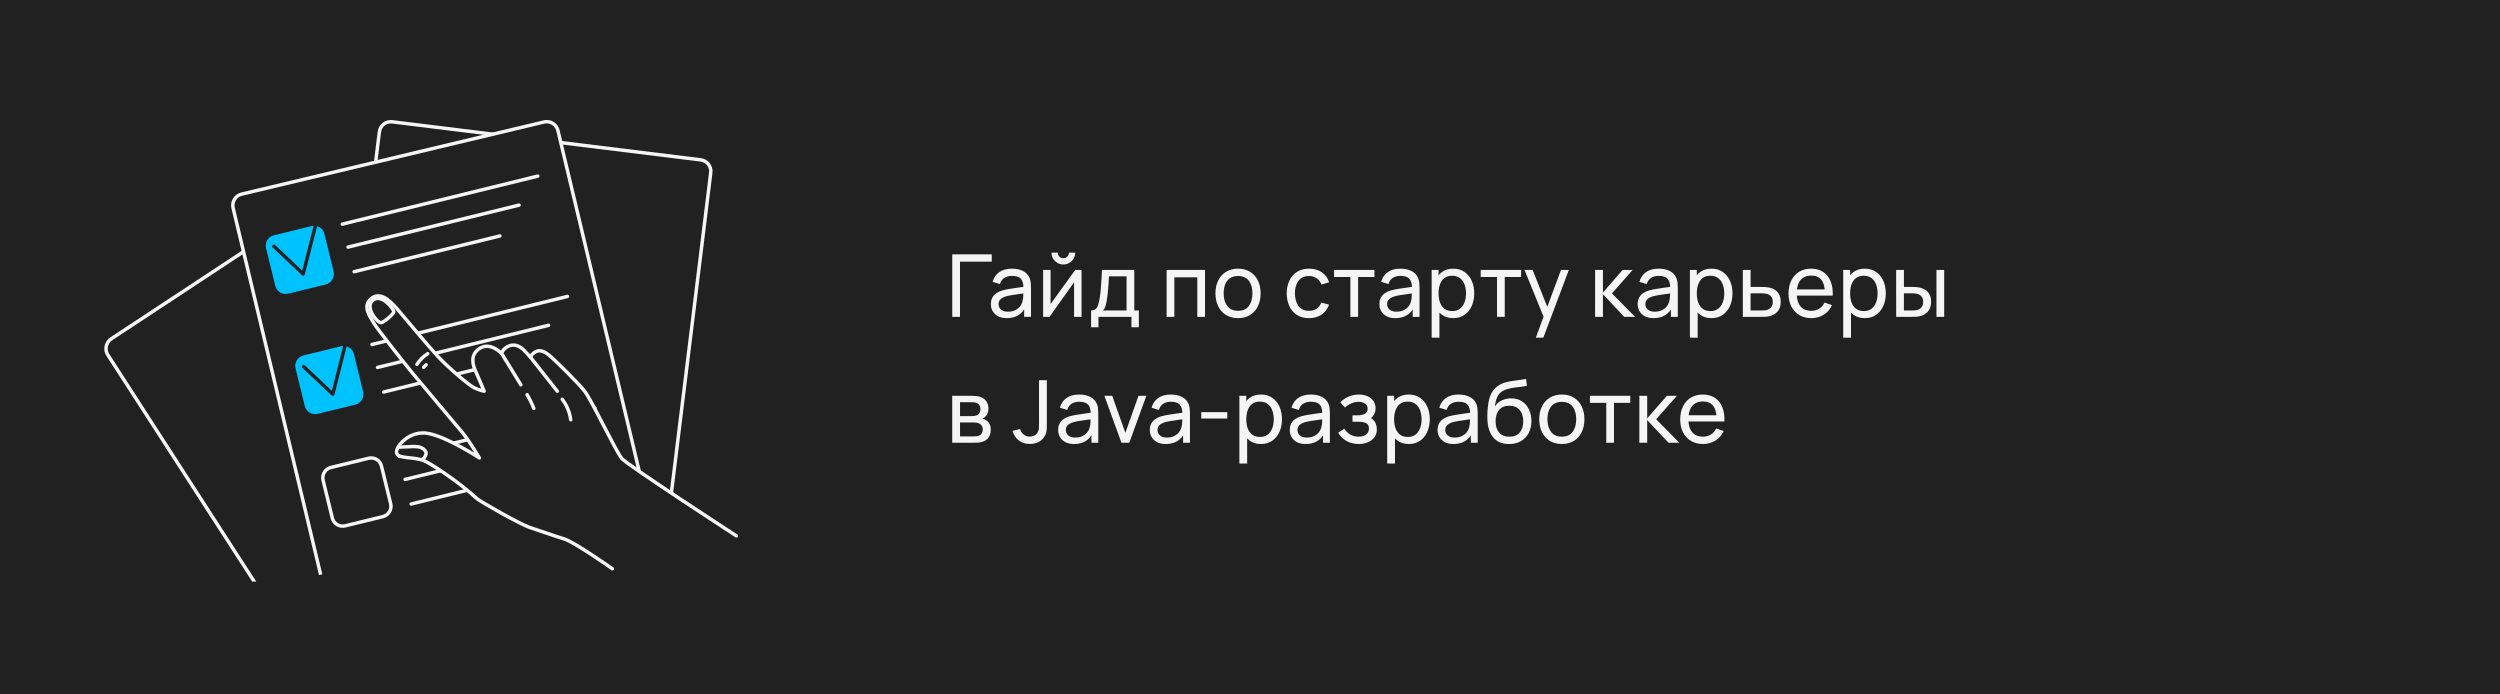 <?xml version="1.0" encoding="UTF-8"?> <svg xmlns="http://www.w3.org/2000/svg" width="576" height="160" viewBox="0 0 576 160" fill="none"><rect x="0" y="0" width="576" height="160" fill="#808080" stroke="none"/><g clip-path="url(#clip0_283_12495)"><rect width="576" height="160" fill="#212121"></rect><path d="M219.4 73V58.6H228.5V60.29H221.18V73H219.4ZM231.967 73.3C231.16 73.3 230.484 73.153 229.937 72.86C229.397 72.56 228.987 72.167 228.707 71.68C228.434 71.193 228.297 70.66 228.297 70.08C228.297 69.513 228.404 69.023 228.617 68.61C228.837 68.19 229.144 67.843 229.537 67.57C229.93 67.29 230.4 67.07 230.947 66.91C231.46 66.77 232.034 66.65 232.667 66.55C233.307 66.443 233.954 66.347 234.607 66.26C235.26 66.173 235.87 66.09 236.437 66.01L235.797 66.38C235.817 65.42 235.624 64.71 235.217 64.25C234.817 63.79 234.124 63.56 233.137 63.56C232.484 63.56 231.91 63.71 231.417 64.01C230.93 64.303 230.587 64.783 230.387 65.45L228.697 64.94C228.957 63.993 229.46 63.25 230.207 62.71C230.954 62.17 231.937 61.9 233.157 61.9C234.137 61.9 234.977 62.077 235.677 62.43C236.384 62.777 236.89 63.303 237.197 64.01C237.35 64.343 237.447 64.707 237.487 65.1C237.527 65.487 237.547 65.893 237.547 66.32V73H235.967V70.41L236.337 70.65C235.93 71.523 235.36 72.183 234.627 72.63C233.9 73.077 233.014 73.3 231.967 73.3ZM232.237 71.81C232.877 71.81 233.43 71.697 233.897 71.47C234.37 71.237 234.75 70.933 235.037 70.56C235.324 70.18 235.51 69.767 235.597 69.32C235.697 68.987 235.75 68.617 235.757 68.21C235.77 67.797 235.777 67.48 235.777 67.26L236.397 67.53C235.817 67.61 235.247 67.687 234.687 67.76C234.127 67.833 233.597 67.913 233.097 68C232.597 68.08 232.147 68.177 231.747 68.29C231.454 68.383 231.177 68.503 230.917 68.65C230.664 68.797 230.457 68.987 230.297 69.22C230.144 69.447 230.067 69.73 230.067 70.07C230.067 70.363 230.14 70.643 230.287 70.91C230.44 71.177 230.674 71.393 230.987 71.56C231.307 71.727 231.724 71.81 232.237 71.81ZM244.997 60.94C244.497 60.94 244.04 60.817 243.627 60.57C243.214 60.323 242.884 59.997 242.637 59.59C242.39 59.177 242.267 58.717 242.267 58.21H243.707C243.707 58.563 243.834 58.867 244.087 59.12C244.34 59.373 244.644 59.5 244.997 59.5C245.357 59.5 245.66 59.373 245.907 59.12C246.16 58.867 246.287 58.563 246.287 58.21H247.727C247.727 58.717 247.604 59.177 247.357 59.59C247.117 59.997 246.787 60.323 246.367 60.57C245.954 60.817 245.497 60.94 244.997 60.94ZM249.187 62.2V73H247.467V65.04L241.807 73H240.337V62.2H242.057V70.05L247.727 62.2H249.187ZM251.387 75.4V71.53C251.994 71.53 252.427 71.333 252.687 70.94C252.947 70.54 253.157 69.883 253.317 68.97C253.424 68.397 253.511 67.783 253.577 67.13C253.644 66.477 253.701 65.75 253.747 64.95C253.801 64.143 253.851 63.227 253.897 62.2H261.337V71.53H262.387V75.4H260.687V73H253.087V75.4H251.387ZM254.127 71.53H259.557V63.67H255.507C255.487 64.143 255.461 64.64 255.427 65.16C255.394 65.673 255.354 66.187 255.307 66.7C255.267 67.213 255.217 67.7 255.157 68.16C255.104 68.613 255.041 69.02 254.967 69.38C254.881 69.88 254.781 70.303 254.667 70.65C254.554 70.997 254.374 71.29 254.127 71.53ZM268.788 73V62.2H277.638V73H275.858V63.89H270.568V73H268.788ZM285.239 73.3C284.166 73.3 283.239 73.057 282.459 72.57C281.686 72.083 281.089 71.41 280.669 70.55C280.249 69.69 280.039 68.703 280.039 67.59C280.039 66.457 280.252 65.463 280.679 64.61C281.106 63.757 281.709 63.093 282.489 62.62C283.269 62.14 284.186 61.9 285.239 61.9C286.319 61.9 287.249 62.143 288.029 62.63C288.809 63.11 289.406 63.78 289.819 64.64C290.239 65.493 290.449 66.477 290.449 67.59C290.449 68.717 290.239 69.71 289.819 70.57C289.399 71.423 288.799 72.093 288.019 72.58C287.239 73.06 286.312 73.3 285.239 73.3ZM285.239 71.61C286.359 71.61 287.192 71.237 287.739 70.49C288.286 69.743 288.559 68.777 288.559 67.59C288.559 66.37 288.282 65.4 287.729 64.68C287.176 63.953 286.346 63.59 285.239 63.59C284.486 63.59 283.866 63.76 283.379 64.1C282.892 64.44 282.529 64.91 282.289 65.51C282.049 66.11 281.929 66.803 281.929 67.59C281.929 68.803 282.209 69.777 282.769 70.51C283.329 71.243 284.152 71.61 285.239 71.61ZM301.605 73.3C300.511 73.3 299.581 73.057 298.815 72.57C298.055 72.077 297.475 71.4 297.075 70.54C296.675 69.68 296.468 68.7 296.455 67.6C296.468 66.473 296.678 65.483 297.085 64.63C297.498 63.77 298.088 63.1 298.855 62.62C299.621 62.14 300.545 61.9 301.625 61.9C302.765 61.9 303.745 62.18 304.565 62.74C305.391 63.3 305.945 64.067 306.225 65.04L304.465 65.57C304.238 64.943 303.868 64.457 303.355 64.11C302.848 63.763 302.265 63.59 301.605 63.59C300.865 63.59 300.255 63.763 299.775 64.11C299.295 64.45 298.938 64.923 298.705 65.53C298.471 66.13 298.351 66.82 298.345 67.6C298.358 68.8 298.635 69.77 299.175 70.51C299.721 71.243 300.531 71.61 301.605 71.61C302.311 71.61 302.898 71.45 303.365 71.13C303.831 70.803 304.185 70.333 304.425 69.72L306.225 70.19C305.851 71.197 305.268 71.967 304.475 72.5C303.681 73.033 302.725 73.3 301.605 73.3ZM311.13 73V63.82H307.37V62.2H316.67V63.82H312.91V73H311.13ZM321.482 73.3C320.675 73.3 319.998 73.153 319.452 72.86C318.912 72.56 318.502 72.167 318.222 71.68C317.948 71.193 317.812 70.66 317.812 70.08C317.812 69.513 317.918 69.023 318.132 68.61C318.352 68.19 318.658 67.843 319.052 67.57C319.445 67.29 319.915 67.07 320.462 66.91C320.975 66.77 321.548 66.65 322.182 66.55C322.822 66.443 323.468 66.347 324.122 66.26C324.775 66.173 325.385 66.09 325.952 66.01L325.312 66.38C325.332 65.42 325.138 64.71 324.732 64.25C324.332 63.79 323.638 63.56 322.652 63.56C321.998 63.56 321.425 63.71 320.932 64.01C320.445 64.303 320.102 64.783 319.902 65.45L318.212 64.94C318.472 63.993 318.975 63.25 319.722 62.71C320.468 62.17 321.452 61.9 322.672 61.9C323.652 61.9 324.492 62.077 325.192 62.43C325.898 62.777 326.405 63.303 326.712 64.01C326.865 64.343 326.962 64.707 327.002 65.1C327.042 65.487 327.062 65.893 327.062 66.32V73H325.482V70.41L325.852 70.65C325.445 71.523 324.875 72.183 324.142 72.63C323.415 73.077 322.528 73.3 321.482 73.3ZM321.752 71.81C322.392 71.81 322.945 71.697 323.412 71.47C323.885 71.237 324.265 70.933 324.552 70.56C324.838 70.18 325.025 69.767 325.112 69.32C325.212 68.987 325.265 68.617 325.272 68.21C325.285 67.797 325.292 67.48 325.292 67.26L325.912 67.53C325.332 67.61 324.762 67.687 324.202 67.76C323.642 67.833 323.112 67.913 322.612 68C322.112 68.08 321.662 68.177 321.262 68.29C320.968 68.383 320.692 68.503 320.432 68.65C320.178 68.797 319.972 68.987 319.812 69.22C319.658 69.447 319.582 69.73 319.582 70.07C319.582 70.363 319.655 70.643 319.802 70.91C319.955 71.177 320.188 71.393 320.502 71.56C320.822 71.727 321.238 71.81 321.752 71.81ZM334.822 73.3C333.808 73.3 332.955 73.05 332.262 72.55C331.568 72.043 331.042 71.36 330.682 70.5C330.328 69.633 330.152 68.663 330.152 67.59C330.152 66.503 330.328 65.53 330.682 64.67C331.042 63.81 331.568 63.133 332.262 62.64C332.962 62.147 333.818 61.9 334.832 61.9C335.832 61.9 336.692 62.15 337.412 62.65C338.138 63.143 338.695 63.82 339.082 64.68C339.468 65.54 339.662 66.51 339.662 67.59C339.662 68.67 339.468 69.64 339.082 70.5C338.695 71.36 338.138 72.043 337.412 72.55C336.692 73.05 335.828 73.3 334.822 73.3ZM329.852 77.8V62.2H331.442V70.15H331.642V77.8H329.852ZM334.602 71.67C335.315 71.67 335.905 71.49 336.372 71.13C336.838 70.77 337.188 70.283 337.422 69.67C337.655 69.05 337.772 68.357 337.772 67.59C337.772 66.83 337.655 66.143 337.422 65.53C337.195 64.917 336.842 64.43 336.362 64.07C335.888 63.71 335.285 63.53 334.552 63.53C333.852 63.53 333.272 63.703 332.812 64.05C332.352 64.39 332.008 64.867 331.782 65.48C331.555 66.087 331.442 66.79 331.442 67.59C331.442 68.377 331.552 69.08 331.772 69.7C331.998 70.313 332.345 70.797 332.812 71.15C333.278 71.497 333.875 71.67 334.602 71.67ZM344.914 73V63.82H341.154V62.2H350.454V63.82H346.694V73H344.914ZM353.852 77.8L355.942 72.12L355.972 73.8L351.252 62.2H353.122L356.822 71.53H356.182L359.652 62.2H361.462L355.582 77.8H353.852ZM367.507 73L367.517 62.2H369.317V67.4L373.847 62.2H376.157L371.387 67.6L376.717 73H374.227L369.317 67.8V73H367.507ZM380.982 73.3C380.176 73.3 379.499 73.153 378.952 72.86C378.412 72.56 378.002 72.167 377.722 71.68C377.449 71.193 377.312 70.66 377.312 70.08C377.312 69.513 377.419 69.023 377.632 68.61C377.852 68.19 378.159 67.843 378.552 67.57C378.946 67.29 379.416 67.07 379.962 66.91C380.476 66.77 381.049 66.65 381.682 66.55C382.322 66.443 382.969 66.347 383.622 66.26C384.276 66.173 384.886 66.09 385.452 66.01L384.812 66.38C384.832 65.42 384.639 64.71 384.232 64.25C383.832 63.79 383.139 63.56 382.152 63.56C381.499 63.56 380.926 63.71 380.432 64.01C379.946 64.303 379.602 64.783 379.402 65.45L377.712 64.94C377.972 63.993 378.476 63.25 379.222 62.71C379.969 62.17 380.952 61.9 382.172 61.9C383.152 61.9 383.992 62.077 384.692 62.43C385.399 62.777 385.906 63.303 386.212 64.01C386.366 64.343 386.462 64.707 386.502 65.1C386.542 65.487 386.562 65.893 386.562 66.32V73H384.982V70.41L385.352 70.65C384.946 71.523 384.376 72.183 383.642 72.63C382.916 73.077 382.029 73.3 380.982 73.3ZM381.252 71.81C381.892 71.81 382.446 71.697 382.912 71.47C383.386 71.237 383.766 70.933 384.052 70.56C384.339 70.18 384.526 69.767 384.612 69.32C384.712 68.987 384.766 68.617 384.772 68.21C384.786 67.797 384.792 67.48 384.792 67.26L385.412 67.53C384.832 67.61 384.262 67.687 383.702 67.76C383.142 67.833 382.612 67.913 382.112 68C381.612 68.08 381.162 68.177 380.762 68.29C380.469 68.383 380.192 68.503 379.932 68.65C379.679 68.797 379.472 68.987 379.312 69.22C379.159 69.447 379.082 69.73 379.082 70.07C379.082 70.363 379.156 70.643 379.302 70.91C379.456 71.177 379.689 71.393 380.002 71.56C380.322 71.727 380.739 71.81 381.252 71.81ZM394.322 73.3C393.309 73.3 392.456 73.05 391.762 72.55C391.069 72.043 390.542 71.36 390.182 70.5C389.829 69.633 389.652 68.663 389.652 67.59C389.652 66.503 389.829 65.53 390.182 64.67C390.542 63.81 391.069 63.133 391.762 62.64C392.462 62.147 393.319 61.9 394.332 61.9C395.332 61.9 396.192 62.15 396.912 62.65C397.639 63.143 398.196 63.82 398.582 64.68C398.969 65.54 399.162 66.51 399.162 67.59C399.162 68.67 398.969 69.64 398.582 70.5C398.196 71.36 397.639 72.043 396.912 72.55C396.192 73.05 395.329 73.3 394.322 73.3ZM389.352 77.8V62.2H390.942V70.15H391.142V77.8H389.352ZM394.102 71.67C394.816 71.67 395.406 71.49 395.872 71.13C396.339 70.77 396.689 70.283 396.922 69.67C397.156 69.05 397.272 68.357 397.272 67.59C397.272 66.83 397.156 66.143 396.922 65.53C396.696 64.917 396.342 64.43 395.862 64.07C395.389 63.71 394.786 63.53 394.052 63.53C393.352 63.53 392.772 63.703 392.312 64.05C391.852 64.39 391.509 64.867 391.282 65.48C391.056 66.087 390.942 66.79 390.942 67.59C390.942 68.377 391.052 69.08 391.272 69.7C391.499 70.313 391.846 70.797 392.312 71.15C392.779 71.497 393.376 71.67 394.102 71.67ZM401.555 73L401.545 62.2H403.335V66.11H405.665C405.978 66.11 406.298 66.117 406.625 66.13C406.951 66.143 407.235 66.173 407.475 66.22C408.035 66.327 408.525 66.513 408.945 66.78C409.365 67.047 409.691 67.41 409.925 67.87C410.158 68.323 410.275 68.887 410.275 69.56C410.275 70.493 410.031 71.233 409.545 71.78C409.065 72.32 408.435 72.68 407.655 72.86C407.388 72.92 407.081 72.96 406.735 72.98C406.395 72.993 406.071 73 405.765 73H401.555ZM403.335 71.53H405.795C405.995 71.53 406.218 71.523 406.465 71.51C406.711 71.497 406.931 71.463 407.125 71.41C407.465 71.31 407.768 71.113 408.035 70.82C408.308 70.527 408.445 70.107 408.445 69.56C408.445 69.007 408.311 68.58 408.045 68.28C407.785 67.98 407.441 67.783 407.015 67.69C406.821 67.643 406.618 67.613 406.405 67.6C406.191 67.587 405.988 67.58 405.795 67.58H403.335V71.53ZM417.353 73.3C416.293 73.3 415.366 73.067 414.573 72.6C413.786 72.127 413.173 71.47 412.733 70.63C412.293 69.783 412.073 68.797 412.073 67.67C412.073 66.49 412.289 65.47 412.723 64.61C413.156 63.743 413.759 63.077 414.533 62.61C415.313 62.137 416.226 61.9 417.273 61.9C418.359 61.9 419.283 62.15 420.043 62.65C420.809 63.15 421.383 63.863 421.763 64.79C422.149 65.717 422.316 66.82 422.263 68.1H420.463V67.46C420.443 66.133 420.173 65.143 419.653 64.49C419.133 63.83 418.359 63.5 417.333 63.5C416.233 63.5 415.396 63.853 414.823 64.56C414.249 65.267 413.963 66.28 413.963 67.6C413.963 68.873 414.249 69.86 414.823 70.56C415.396 71.26 416.213 71.61 417.273 71.61C417.986 71.61 418.606 71.447 419.133 71.12C419.659 70.793 420.073 70.323 420.373 69.71L422.083 70.3C421.663 71.253 421.029 71.993 420.183 72.52C419.343 73.04 418.399 73.3 417.353 73.3ZM413.363 68.1V66.67H421.343V68.1H413.363ZM429.649 73.3C428.636 73.3 427.782 73.05 427.089 72.55C426.396 72.043 425.869 71.36 425.509 70.5C425.156 69.633 424.979 68.663 424.979 67.59C424.979 66.503 425.156 65.53 425.509 64.67C425.869 63.81 426.396 63.133 427.089 62.64C427.789 62.147 428.646 61.9 429.659 61.9C430.659 61.9 431.519 62.15 432.239 62.65C432.966 63.143 433.522 63.82 433.909 64.68C434.296 65.54 434.489 66.51 434.489 67.59C434.489 68.67 434.296 69.64 433.909 70.5C433.522 71.36 432.966 72.043 432.239 72.55C431.519 73.05 430.656 73.3 429.649 73.3ZM424.679 77.8V62.2H426.269V70.15H426.469V77.8H424.679ZM429.429 71.67C430.142 71.67 430.732 71.49 431.199 71.13C431.666 70.77 432.016 70.283 432.249 69.67C432.482 69.05 432.599 68.357 432.599 67.59C432.599 66.83 432.482 66.143 432.249 65.53C432.022 64.917 431.669 64.43 431.189 64.07C430.716 63.71 430.112 63.53 429.379 63.53C428.679 63.53 428.099 63.703 427.639 64.05C427.179 64.39 426.836 64.867 426.609 65.48C426.382 66.087 426.269 66.79 426.269 67.59C426.269 68.377 426.379 69.08 426.599 69.7C426.826 70.313 427.172 70.797 427.639 71.15C428.106 71.497 428.702 71.67 429.429 71.67ZM436.881 73L436.871 62.2H438.661V66.11H440.311C440.625 66.11 440.945 66.117 441.271 66.13C441.598 66.143 441.881 66.173 442.121 66.22C442.681 66.333 443.171 66.523 443.591 66.79C444.011 67.057 444.338 67.417 444.571 67.87C444.805 68.323 444.921 68.887 444.921 69.56C444.921 70.493 444.678 71.233 444.191 71.78C443.711 72.32 443.081 72.68 442.301 72.86C442.035 72.92 441.728 72.96 441.381 72.98C441.041 72.993 440.718 73 440.411 73H436.881ZM438.661 71.53H440.441C440.641 71.53 440.865 71.523 441.111 71.51C441.358 71.497 441.578 71.463 441.771 71.41C442.111 71.31 442.415 71.113 442.681 70.82C442.955 70.527 443.091 70.107 443.091 69.56C443.091 69.007 442.958 68.58 442.691 68.28C442.431 67.98 442.088 67.783 441.661 67.69C441.468 67.643 441.265 67.613 441.051 67.6C440.838 67.587 440.635 67.58 440.441 67.58H438.661V71.53ZM446.161 73V62.2H447.941V73H446.161ZM219.39 102V91.2H223.99C224.263 91.2 224.557 91.217 224.87 91.25C225.19 91.277 225.48 91.327 225.74 91.4C226.32 91.553 226.797 91.87 227.17 92.35C227.55 92.823 227.74 93.423 227.74 94.15C227.74 94.557 227.677 94.91 227.55 95.21C227.43 95.51 227.257 95.77 227.03 95.99C226.93 96.09 226.82 96.18 226.7 96.26C226.58 96.34 226.46 96.403 226.34 96.45C226.573 96.49 226.81 96.58 227.05 96.72C227.43 96.927 227.727 97.217 227.94 97.59C228.16 97.963 228.27 98.44 228.27 99.02C228.27 99.753 228.093 100.36 227.74 100.84C227.387 101.313 226.9 101.64 226.28 101.82C226.02 101.893 225.733 101.943 225.42 101.97C225.107 101.99 224.803 102 224.51 102H219.39ZM221.19 100.55H224.41C224.55 100.55 224.717 100.537 224.91 100.51C225.11 100.483 225.287 100.45 225.44 100.41C225.787 100.31 226.037 100.123 226.19 99.85C226.35 99.577 226.43 99.28 226.43 98.96C226.43 98.533 226.31 98.187 226.07 97.92C225.837 97.653 225.527 97.487 225.14 97.42C225 97.38 224.847 97.357 224.68 97.35C224.52 97.343 224.377 97.34 224.25 97.34H221.19V100.55ZM221.19 95.87H223.87C224.057 95.87 224.253 95.86 224.46 95.84C224.667 95.813 224.847 95.77 225 95.71C225.307 95.597 225.53 95.41 225.67 95.15C225.817 94.883 225.89 94.593 225.89 94.28C225.89 93.933 225.81 93.63 225.65 93.37C225.497 93.103 225.26 92.92 224.94 92.82C224.727 92.74 224.487 92.697 224.22 92.69C223.96 92.677 223.793 92.67 223.72 92.67H221.19V95.87ZM237.283 102.29C236.276 102.29 235.423 102.017 234.723 101.47C234.023 100.923 233.543 100.19 233.283 99.27L235.053 98.85C235.159 99.337 235.416 99.75 235.823 100.09C236.236 100.43 236.709 100.6 237.243 100.6C237.589 100.6 237.943 100.517 238.303 100.35C238.663 100.177 238.939 99.897 239.133 99.51C239.266 99.243 239.343 98.95 239.363 98.63C239.383 98.303 239.393 97.92 239.393 97.48V87.6H241.193V97.48C241.193 97.893 241.189 98.263 241.183 98.59C241.183 98.917 241.149 99.23 241.083 99.53C241.023 99.823 240.903 100.123 240.723 100.43C240.363 101.063 239.879 101.533 239.273 101.84C238.673 102.14 238.009 102.29 237.283 102.29ZM247.465 102.3C246.658 102.3 245.981 102.153 245.435 101.86C244.895 101.56 244.485 101.167 244.205 100.68C243.931 100.193 243.795 99.66 243.795 99.08C243.795 98.513 243.901 98.023 244.115 97.61C244.335 97.19 244.641 96.843 245.035 96.57C245.428 96.29 245.898 96.07 246.445 95.91C246.958 95.77 247.531 95.65 248.165 95.55C248.805 95.443 249.451 95.347 250.105 95.26C250.758 95.173 251.368 95.09 251.935 95.01L251.295 95.38C251.315 94.42 251.121 93.71 250.715 93.25C250.315 92.79 249.621 92.56 248.635 92.56C247.981 92.56 247.408 92.71 246.915 93.01C246.428 93.303 246.085 93.783 245.885 94.45L244.195 93.94C244.455 92.993 244.958 92.25 245.705 91.71C246.451 91.17 247.435 90.9 248.655 90.9C249.635 90.9 250.475 91.077 251.175 91.43C251.881 91.777 252.388 92.303 252.695 93.01C252.848 93.343 252.945 93.707 252.985 94.1C253.025 94.487 253.045 94.893 253.045 95.32V102H251.465V99.41L251.835 99.65C251.428 100.523 250.858 101.183 250.125 101.63C249.398 102.077 248.511 102.3 247.465 102.3ZM247.735 100.81C248.375 100.81 248.928 100.697 249.395 100.47C249.868 100.237 250.248 99.933 250.535 99.56C250.821 99.18 251.008 98.767 251.095 98.32C251.195 97.987 251.248 97.617 251.255 97.21C251.268 96.797 251.275 96.48 251.275 96.26L251.895 96.53C251.315 96.61 250.745 96.687 250.185 96.76C249.625 96.833 249.095 96.913 248.595 97C248.095 97.08 247.645 97.177 247.245 97.29C246.951 97.383 246.675 97.503 246.415 97.65C246.161 97.797 245.955 97.987 245.795 98.22C245.641 98.447 245.565 98.73 245.565 99.07C245.565 99.363 245.638 99.643 245.785 99.91C245.938 100.177 246.171 100.393 246.485 100.56C246.805 100.727 247.221 100.81 247.735 100.81ZM258.374 102L254.454 91.2H256.254L259.284 99.73L262.304 91.2H264.114L260.194 102H258.374ZM268.587 102.3C267.781 102.3 267.104 102.153 266.557 101.86C266.017 101.56 265.607 101.167 265.327 100.68C265.054 100.193 264.917 99.66 264.917 99.08C264.917 98.513 265.024 98.023 265.237 97.61C265.457 97.19 265.764 96.843 266.157 96.57C266.551 96.29 267.021 96.07 267.567 95.91C268.081 95.77 268.654 95.65 269.287 95.55C269.927 95.443 270.574 95.347 271.227 95.26C271.881 95.173 272.491 95.09 273.057 95.01L272.417 95.38C272.437 94.42 272.244 93.71 271.837 93.25C271.437 92.79 270.744 92.56 269.757 92.56C269.104 92.56 268.531 92.71 268.037 93.01C267.551 93.303 267.207 93.783 267.007 94.45L265.317 93.94C265.577 92.993 266.081 92.25 266.827 91.71C267.574 91.17 268.557 90.9 269.777 90.9C270.757 90.9 271.597 91.077 272.297 91.43C273.004 91.777 273.511 92.303 273.817 93.01C273.971 93.343 274.067 93.707 274.107 94.1C274.147 94.487 274.167 94.893 274.167 95.32V102H272.587V99.41L272.957 99.65C272.551 100.523 271.981 101.183 271.247 101.63C270.521 102.077 269.634 102.3 268.587 102.3ZM268.857 100.81C269.497 100.81 270.051 100.697 270.517 100.47C270.991 100.237 271.371 99.933 271.657 99.56C271.944 99.18 272.131 98.767 272.217 98.32C272.317 97.987 272.371 97.617 272.377 97.21C272.391 96.797 272.397 96.48 272.397 96.26L273.017 96.53C272.437 96.61 271.867 96.687 271.307 96.76C270.747 96.833 270.217 96.913 269.717 97C269.217 97.08 268.767 97.177 268.367 97.29C268.074 97.383 267.797 97.503 267.537 97.65C267.284 97.797 267.077 97.987 266.917 98.22C266.764 98.447 266.687 98.73 266.687 99.07C266.687 99.363 266.761 99.643 266.907 99.91C267.061 100.177 267.294 100.393 267.607 100.56C267.927 100.727 268.344 100.81 268.857 100.81ZM276.767 96.43V94.96H282.767V96.43H276.767ZM290.526 102.3C289.512 102.3 288.659 102.05 287.966 101.55C287.272 101.043 286.746 100.36 286.386 99.5C286.032 98.633 285.856 97.663 285.856 96.59C285.856 95.503 286.032 94.53 286.386 93.67C286.746 92.81 287.272 92.133 287.966 91.64C288.666 91.147 289.522 90.9 290.536 90.9C291.536 90.9 292.396 91.15 293.116 91.65C293.842 92.143 294.399 92.82 294.786 93.68C295.172 94.54 295.366 95.51 295.366 96.59C295.366 97.67 295.172 98.64 294.786 99.5C294.399 100.36 293.842 101.043 293.116 101.55C292.396 102.05 291.532 102.3 290.526 102.3ZM285.556 106.8V91.2H287.146V99.15H287.346V106.8H285.556ZM290.306 100.67C291.019 100.67 291.609 100.49 292.076 100.13C292.542 99.77 292.892 99.283 293.126 98.67C293.359 98.05 293.476 97.357 293.476 96.59C293.476 95.83 293.359 95.143 293.126 94.53C292.899 93.917 292.546 93.43 292.066 93.07C291.592 92.71 290.989 92.53 290.256 92.53C289.556 92.53 288.976 92.703 288.516 93.05C288.056 93.39 287.712 93.867 287.486 94.48C287.259 95.087 287.146 95.79 287.146 96.59C287.146 97.377 287.256 98.08 287.476 98.7C287.702 99.313 288.049 99.797 288.516 100.15C288.982 100.497 289.579 100.67 290.306 100.67ZM300.828 102.3C300.021 102.3 299.344 102.153 298.798 101.86C298.258 101.56 297.848 101.167 297.568 100.68C297.294 100.193 297.158 99.66 297.158 99.08C297.158 98.513 297.264 98.023 297.478 97.61C297.698 97.19 298.004 96.843 298.398 96.57C298.791 96.29 299.261 96.07 299.808 95.91C300.321 95.77 300.894 95.65 301.528 95.55C302.168 95.443 302.814 95.347 303.468 95.26C304.121 95.173 304.731 95.09 305.298 95.01L304.658 95.38C304.678 94.42 304.484 93.71 304.078 93.25C303.678 92.79 302.984 92.56 301.998 92.56C301.344 92.56 300.771 92.71 300.278 93.01C299.791 93.303 299.448 93.783 299.248 94.45L297.558 93.94C297.818 92.993 298.321 92.25 299.068 91.71C299.814 91.17 300.798 90.9 302.018 90.9C302.998 90.9 303.838 91.077 304.538 91.43C305.244 91.777 305.751 92.303 306.058 93.01C306.211 93.343 306.308 93.707 306.348 94.1C306.388 94.487 306.408 94.893 306.408 95.32V102H304.828V99.41L305.198 99.65C304.791 100.523 304.221 101.183 303.488 101.63C302.761 102.077 301.874 102.3 300.828 102.3ZM301.098 100.81C301.738 100.81 302.291 100.697 302.758 100.47C303.231 100.237 303.611 99.933 303.898 99.56C304.184 99.18 304.371 98.767 304.458 98.32C304.558 97.987 304.611 97.617 304.618 97.21C304.631 96.797 304.638 96.48 304.638 96.26L305.258 96.53C304.678 96.61 304.108 96.687 303.548 96.76C302.988 96.833 302.458 96.913 301.958 97C301.458 97.08 301.008 97.177 300.608 97.29C300.314 97.383 300.038 97.503 299.778 97.65C299.524 97.797 299.318 97.987 299.158 98.22C299.004 98.447 298.928 98.73 298.928 99.07C298.928 99.363 299.001 99.643 299.148 99.91C299.301 100.177 299.534 100.393 299.848 100.56C300.168 100.727 300.584 100.81 301.098 100.81ZM313.078 102.3C312.011 102.3 311.068 102.07 310.248 101.61C309.428 101.143 308.781 100.503 308.308 99.69L309.728 98.77C310.121 99.363 310.591 99.82 311.138 100.14C311.684 100.453 312.308 100.61 313.008 100.61C313.741 100.61 314.324 100.443 314.758 100.11C315.191 99.77 315.408 99.313 315.408 98.74C315.408 98.313 315.301 97.987 315.088 97.76C314.874 97.533 314.568 97.377 314.168 97.29C313.768 97.203 313.291 97.16 312.738 97.16H311.618V95.69H312.728C313.428 95.69 313.998 95.577 314.438 95.35C314.878 95.123 315.098 94.737 315.098 94.19C315.098 93.63 314.891 93.223 314.478 92.97C314.071 92.71 313.584 92.58 313.018 92.58C312.418 92.58 311.844 92.707 311.298 92.96C310.751 93.207 310.281 93.52 309.888 93.9L308.808 92.69C309.368 92.117 310.011 91.677 310.738 91.37C311.471 91.057 312.268 90.9 313.128 90.9C313.821 90.9 314.454 91.023 315.028 91.27C315.608 91.51 316.068 91.867 316.408 92.34C316.754 92.807 316.928 93.377 316.928 94.05C316.928 94.623 316.794 95.133 316.528 95.58C316.261 96.027 315.868 96.417 315.348 96.75L315.278 96.12C315.718 96.227 316.081 96.423 316.368 96.71C316.661 96.99 316.878 97.323 317.018 97.71C317.158 98.097 317.228 98.5 317.228 98.92C317.228 99.627 317.041 100.233 316.668 100.74C316.301 101.24 315.804 101.627 315.178 101.9C314.551 102.167 313.851 102.3 313.078 102.3ZM324.583 102.3C323.569 102.3 322.716 102.05 322.023 101.55C321.329 101.043 320.803 100.36 320.443 99.5C320.089 98.633 319.913 97.663 319.913 96.59C319.913 95.503 320.089 94.53 320.443 93.67C320.803 92.81 321.329 92.133 322.023 91.64C322.723 91.147 323.579 90.9 324.593 90.9C325.593 90.9 326.453 91.15 327.173 91.65C327.899 92.143 328.456 92.82 328.843 93.68C329.229 94.54 329.423 95.51 329.423 96.59C329.423 97.67 329.229 98.64 328.843 99.5C328.456 100.36 327.899 101.043 327.173 101.55C326.453 102.05 325.589 102.3 324.583 102.3ZM319.613 106.8V91.2H321.203V99.15H321.403V106.8H319.613ZM324.363 100.67C325.076 100.67 325.666 100.49 326.133 100.13C326.599 99.77 326.949 99.283 327.183 98.67C327.416 98.05 327.533 97.357 327.533 96.59C327.533 95.83 327.416 95.143 327.183 94.53C326.956 93.917 326.603 93.43 326.123 93.07C325.649 92.71 325.046 92.53 324.313 92.53C323.613 92.53 323.033 92.703 322.573 93.05C322.113 93.39 321.769 93.867 321.543 94.48C321.316 95.087 321.203 95.79 321.203 96.59C321.203 97.377 321.313 98.08 321.533 98.7C321.759 99.313 322.106 99.797 322.573 100.15C323.039 100.497 323.636 100.67 324.363 100.67ZM334.885 102.3C334.078 102.3 333.402 102.153 332.855 101.86C332.315 101.56 331.905 101.167 331.625 100.68C331.352 100.193 331.215 99.66 331.215 99.08C331.215 98.513 331.322 98.023 331.535 97.61C331.755 97.19 332.062 96.843 332.455 96.57C332.848 96.29 333.318 96.07 333.865 95.91C334.378 95.77 334.952 95.65 335.585 95.55C336.225 95.443 336.872 95.347 337.525 95.26C338.178 95.173 338.788 95.09 339.355 95.01L338.715 95.38C338.735 94.42 338.542 93.71 338.135 93.25C337.735 92.79 337.042 92.56 336.055 92.56C335.402 92.56 334.828 92.71 334.335 93.01C333.848 93.303 333.505 93.783 333.305 94.45L331.615 93.94C331.875 92.993 332.378 92.25 333.125 91.71C333.872 91.17 334.855 90.9 336.075 90.9C337.055 90.9 337.895 91.077 338.595 91.43C339.302 91.777 339.808 92.303 340.115 93.01C340.268 93.343 340.365 93.707 340.405 94.1C340.445 94.487 340.465 94.893 340.465 95.32V102H338.885V99.41L339.255 99.65C338.848 100.523 338.278 101.183 337.545 101.63C336.818 102.077 335.932 102.3 334.885 102.3ZM335.155 100.81C335.795 100.81 336.348 100.697 336.815 100.47C337.288 100.237 337.668 99.933 337.955 99.56C338.242 99.18 338.428 98.767 338.515 98.32C338.615 97.987 338.668 97.617 338.675 97.21C338.688 96.797 338.695 96.48 338.695 96.26L339.315 96.53C338.735 96.61 338.165 96.687 337.605 96.76C337.045 96.833 336.515 96.913 336.015 97C335.515 97.08 335.065 97.177 334.665 97.29C334.372 97.383 334.095 97.503 333.835 97.65C333.582 97.797 333.375 97.987 333.215 98.22C333.062 98.447 332.985 98.73 332.985 99.07C332.985 99.363 333.058 99.643 333.205 99.91C333.358 100.177 333.592 100.393 333.905 100.56C334.225 100.727 334.642 100.81 335.155 100.81ZM347.655 102.31C346.635 102.303 345.765 102.083 345.045 101.65C344.325 101.21 343.765 100.567 343.365 99.72C342.965 98.873 342.742 97.837 342.695 96.61C342.668 96.043 342.675 95.42 342.715 94.74C342.762 94.06 342.835 93.407 342.935 92.78C343.042 92.153 343.175 91.637 343.335 91.23C343.515 90.743 343.768 90.293 344.095 89.88C344.428 89.46 344.802 89.113 345.215 88.84C345.635 88.553 346.105 88.33 346.625 88.17C347.145 88.01 347.688 87.887 348.255 87.8C348.828 87.707 349.402 87.627 349.975 87.56C350.548 87.487 351.095 87.4 351.615 87.3L351.795 88.9C351.428 88.98 350.995 89.05 350.495 89.11C349.995 89.163 349.475 89.227 348.935 89.3C348.402 89.373 347.888 89.477 347.395 89.61C346.908 89.737 346.488 89.913 346.135 90.14C345.615 90.453 345.215 90.923 344.935 91.55C344.662 92.17 344.495 92.867 344.435 93.64C344.848 93 345.385 92.53 346.045 92.23C346.705 91.93 347.408 91.78 348.155 91.78C349.122 91.78 349.955 92.007 350.655 92.46C351.355 92.907 351.892 93.523 352.265 94.31C352.645 95.097 352.835 95.993 352.835 97C352.835 98.067 352.622 99 352.195 99.8C351.768 100.6 351.165 101.22 350.385 101.66C349.612 102.1 348.702 102.317 347.655 102.31ZM347.765 100.62C348.812 100.62 349.605 100.297 350.145 99.65C350.685 98.997 350.955 98.13 350.955 97.05C350.955 95.943 350.675 95.073 350.115 94.44C349.555 93.8 348.768 93.48 347.755 93.48C346.728 93.48 345.942 93.8 345.395 94.44C344.855 95.073 344.585 95.943 344.585 97.05C344.585 98.163 344.858 99.037 345.405 99.67C345.952 100.303 346.738 100.62 347.765 100.62ZM359.842 102.3C358.769 102.3 357.842 102.057 357.062 101.57C356.289 101.083 355.692 100.41 355.272 99.55C354.852 98.69 354.642 97.703 354.642 96.59C354.642 95.457 354.856 94.463 355.282 93.61C355.709 92.757 356.312 92.093 357.092 91.62C357.872 91.14 358.789 90.9 359.842 90.9C360.922 90.9 361.852 91.143 362.632 91.63C363.412 92.11 364.009 92.78 364.422 93.64C364.842 94.493 365.052 95.477 365.052 96.59C365.052 97.717 364.842 98.71 364.422 99.57C364.002 100.423 363.402 101.093 362.622 101.58C361.842 102.06 360.916 102.3 359.842 102.3ZM359.842 100.61C360.962 100.61 361.796 100.237 362.342 99.49C362.889 98.743 363.162 97.777 363.162 96.59C363.162 95.37 362.886 94.4 362.332 93.68C361.779 92.953 360.949 92.59 359.842 92.59C359.089 92.59 358.469 92.76 357.982 93.1C357.496 93.44 357.132 93.91 356.892 94.51C356.652 95.11 356.532 95.803 356.532 96.59C356.532 97.803 356.812 98.777 357.372 99.51C357.932 100.243 358.756 100.61 359.842 100.61ZM370.08 102V92.82H366.32V91.2H375.62V92.82H371.86V102H370.08ZM377.703 102L377.713 91.2H379.513V96.4L384.043 91.2H386.353L381.583 96.6L386.913 102H384.423L379.513 96.8V102H377.703ZM392.397 102.3C391.337 102.3 390.411 102.067 389.617 101.6C388.831 101.127 388.217 100.47 387.777 99.63C387.337 98.783 387.117 97.797 387.117 96.67C387.117 95.49 387.334 94.47 387.767 93.61C388.201 92.743 388.804 92.077 389.577 91.61C390.357 91.137 391.271 90.9 392.317 90.9C393.404 90.9 394.327 91.15 395.087 91.65C395.854 92.15 396.427 92.863 396.807 93.79C397.194 94.717 397.361 95.82 397.307 97.1H395.507V96.46C395.487 95.133 395.217 94.143 394.697 93.49C394.177 92.83 393.404 92.5 392.377 92.5C391.277 92.5 390.441 92.853 389.867 93.56C389.294 94.267 389.007 95.28 389.007 96.6C389.007 97.873 389.294 98.86 389.867 99.56C390.441 100.26 391.257 100.61 392.317 100.61C393.031 100.61 393.651 100.447 394.177 100.12C394.704 99.793 395.117 99.323 395.417 98.71L397.127 99.3C396.707 100.253 396.074 100.993 395.227 101.52C394.387 102.04 393.444 102.3 392.397 102.3ZM388.407 97.1V95.67H396.387V97.1H388.407Z" fill="#F5F5F5"></path><g clip-path="url(#clip1_283_12495)"><path d="M37.558 87.188C37.558 87.342 37.432 87.468 37.278 87.468C37.123 87.468 36.998 87.342 36.998 87.188C36.998 87.033 37.123 86.908 37.278 86.908C37.432 86.908 37.558 87.033 37.558 87.188Z" fill="#212121" stroke="#F5F5F5" stroke-width="0.8"></path><path d="M37.558 93.459C37.558 93.613 37.432 93.739 37.278 93.739C37.123 93.739 36.998 93.613 36.998 93.459C36.998 93.304 37.123 93.179 37.278 93.179C37.432 93.179 37.558 93.304 37.558 93.459Z" fill="#212121" stroke="#F5F5F5" stroke-width="0.8"></path><path d="M58.887 134.484L24.851 81.786C24.057 80.577 24.397 78.915 25.606 78.084L85.406 38.683C86.615 37.89 88.277 38.23 89.108 39.438L122.729 91.494" fill="#212121"></path><path d="M58.887 134.484L24.851 81.786C24.057 80.577 24.397 78.915 25.606 78.084L85.406 38.683C86.615 37.89 88.277 38.23 89.108 39.438L122.729 91.494" stroke="#F5F5F5" stroke-width="0.8" stroke-miterlimit="10"></path><path d="M76.793 116.578L87.408 30.372C87.597 28.899 88.919 27.879 90.392 28.068L161.45 36.832C162.923 37.021 163.943 38.343 163.754 39.816L153.252 125.229" fill="#212121"></path><path d="M76.793 116.578L87.408 30.372C87.597 28.899 88.919 27.879 90.392 28.068L161.45 36.832C162.923 37.021 163.943 38.343 163.754 39.816L153.252 125.229" stroke="#F5F5F5" stroke-width="0.8" stroke-miterlimit="10"></path><path d="M73.883 132.406L53.71 47.938C53.37 46.503 54.239 45.067 55.675 44.727L125.334 28.106C126.77 27.766 128.205 28.635 128.545 30.07L148.529 113.82" fill="#212121"></path><path d="M73.883 132.406L53.71 47.938C53.37 46.503 54.239 45.067 55.675 44.727L125.334 28.106C126.77 27.766 128.205 28.635 128.545 30.07L148.529 113.82" stroke="#F5F5F5" stroke-width="0.8" stroke-miterlimit="10"></path><path d="M75.053 65.542L66.403 67.657C65.08 67.997 63.721 67.166 63.418 65.844L61.303 57.193C60.963 55.871 61.794 54.511 63.116 54.209L71.767 52.093C73.089 51.753 74.449 52.584 74.751 53.907L76.867 62.557C77.169 63.842 76.376 65.202 75.053 65.542Z" fill="#00C2FF"></path><path d="M63.117 56.74L69.841 63.124L73.166 50.091" stroke="#212121" stroke-width="0.8" stroke-miterlimit="10" stroke-linecap="round" stroke-linejoin="round"></path><path d="M78.871 51.64L123.9 40.572" stroke="#F5F5F5" stroke-width="0.8" stroke-miterlimit="10" stroke-linecap="round" stroke-linejoin="round"></path><path d="M80.191 56.929L119.592 47.258" stroke="#F5F5F5" stroke-width="0.8" stroke-miterlimit="10" stroke-linecap="round" stroke-linejoin="round"></path><path d="M81.59 62.596L115.173 54.36" stroke="#F5F5F5" stroke-width="0.8" stroke-miterlimit="10" stroke-linecap="round" stroke-linejoin="round"></path><path d="M81.854 93.232L73.203 95.347C71.881 95.687 70.521 94.856 70.219 93.534L68.104 84.883C67.764 83.561 68.595 82.201 69.917 81.899L78.568 79.783C79.89 79.443 81.25 80.274 81.552 81.597L83.667 90.247C84.007 91.57 83.176 92.892 81.854 93.232Z" fill="#00C2FF"></path><path d="M69.957 84.468L76.681 90.814L79.968 77.781" stroke="#212121" stroke-width="0.8" stroke-miterlimit="10" stroke-linecap="round" stroke-linejoin="round"></path><path d="M85.707 79.368L130.736 68.299" stroke="#F5F5F5" stroke-width="0.8" stroke-miterlimit="10" stroke-linecap="round" stroke-linejoin="round"></path><path d="M86.992 84.657L126.393 74.948" stroke="#F5F5F5" stroke-width="0.8" stroke-miterlimit="10" stroke-linecap="round" stroke-linejoin="round"></path><path d="M88.387 90.323L122.008 82.05" stroke="#F5F5F5" stroke-width="0.8" stroke-miterlimit="10" stroke-linecap="round" stroke-linejoin="round"></path><path d="M88.198 119.033L79.547 121.148C78.225 121.488 76.865 120.657 76.563 119.335L74.447 110.684C74.107 109.362 74.938 108.002 76.261 107.7L84.911 105.585C86.234 105.245 87.594 106.076 87.896 107.398L90.011 116.049C90.351 117.371 89.52 118.693 88.198 119.033Z" fill="#212121" stroke="#F5F5F5" stroke-width="0.8" stroke-miterlimit="10"></path><path d="M92.055 105.169L137.084 94.063" stroke="#F5F5F5" stroke-width="0.8" stroke-miterlimit="10" stroke-linecap="round" stroke-linejoin="round"></path><path d="M93.336 110.458L132.737 100.75" stroke="#F5F5F5" stroke-width="0.8" stroke-miterlimit="10" stroke-linecap="round" stroke-linejoin="round"></path><path d="M94.734 116.125L128.355 107.852" stroke="#F5F5F5" stroke-width="0.8" stroke-miterlimit="10" stroke-linecap="round" stroke-linejoin="round"></path><path d="M141.089 131.046C141.089 131.046 132.438 124.926 129.983 124.171C127.527 123.415 123.825 122.093 122.163 121.564C119.896 120.846 110.603 115.52 109.923 114.916C105.504 110.836 99.195 106.794 97.797 106.189C95.342 105.131 91.715 105.811 91.375 104.376C91.035 102.978 94.322 98.974 98.779 99.881C103.237 100.787 110.452 105.509 110.452 105.509C110.452 105.509 108.337 101.883 106.599 99.73C104.861 97.614 96.739 88.057 95.077 86.017C93.415 83.977 86.88 75.779 86.087 74.382C85.293 72.984 83.404 70.604 85.482 68.829C87.446 67.166 89.524 68.942 91.375 71.019C93.188 73.097 98.477 79.519 100.781 82.012C103.01 84.43 107.997 88.774 109.319 89.379C110.641 89.983 111.548 90.134 111.548 90.134C111.548 90.134 110.188 86.848 109.508 85.337C109.206 84.657 107.959 81.861 110.566 80.237C113.021 78.726 115.514 81.408 115.514 81.408C115.514 81.408 115.93 80.312 117.101 79.784C118.347 79.217 119.481 79.519 120.69 80.652C121.143 81.068 122.201 82.315 122.201 82.315C122.201 82.315 122.578 81.257 123.825 80.879C125.072 80.501 126.432 81.748 127.187 82.428C127.943 83.108 133.269 88.208 134.818 90.285C136.367 92.363 141.995 104.149 143.28 105.66C144.602 107.171 169.648 123.453 169.648 123.453" fill="#212121"></path><path d="M141.089 131.046C141.089 131.046 132.438 124.926 129.983 124.171C127.527 123.415 123.825 122.093 122.163 121.564C119.896 120.846 110.603 115.52 109.923 114.916C105.504 110.836 99.195 106.794 97.797 106.189C95.342 105.131 91.715 105.811 91.375 104.376C91.035 102.978 94.322 98.974 98.779 99.881C103.237 100.787 110.452 105.509 110.452 105.509C110.452 105.509 108.337 101.883 106.599 99.73C104.861 97.614 96.739 88.057 95.077 86.017C93.415 83.977 86.88 75.779 86.087 74.382C85.293 72.984 83.404 70.604 85.482 68.829C87.446 67.166 89.524 68.942 91.375 71.019C93.188 73.097 98.477 79.519 100.781 82.012C103.01 84.43 107.997 88.774 109.319 89.379C110.641 89.983 111.548 90.134 111.548 90.134C111.548 90.134 110.188 86.848 109.508 85.337C109.206 84.657 107.959 81.861 110.566 80.237C113.021 78.726 115.514 81.408 115.514 81.408C115.514 81.408 115.93 80.312 117.101 79.784C118.347 79.217 119.481 79.519 120.69 80.652C121.143 81.068 122.201 82.315 122.201 82.315C122.201 82.315 122.578 81.257 123.825 80.879C125.072 80.501 126.432 81.748 127.187 82.428C127.943 83.108 133.269 88.208 134.818 90.285C136.367 92.363 141.995 104.149 143.28 105.66C144.602 107.171 169.648 123.453 169.648 123.453" stroke="#F5F5F5" stroke-width="0.8" stroke-miterlimit="10" stroke-linecap="round" stroke-linejoin="round"></path><path d="M85.902 69.168C87.942 67.506 90.813 71.322 90.737 71.85C90.662 72.379 88.433 74.306 87.791 74.344C86.96 74.419 83.938 70.793 85.902 69.168Z" fill="#212121" stroke="#F5F5F5" stroke-width="0.8" stroke-miterlimit="10" stroke-linecap="round" stroke-linejoin="round"></path><path d="M115.555 81.408L120.012 88.661" stroke="#F5F5F5" stroke-width="0.8" stroke-miterlimit="10" stroke-linecap="round" stroke-linejoin="round"></path><path d="M122.238 82.314L128.396 90.134" stroke="#F5F5F5" stroke-width="0.8" stroke-miterlimit="10" stroke-linecap="round" stroke-linejoin="round"></path><path d="M91.981 103.016C92.887 102.978 93.794 102.941 94.663 102.903C95.229 102.865 95.758 102.865 96.325 102.941C96.854 103.016 97.42 103.243 97.798 103.658C97.949 103.809 98.062 103.998 98.138 104.187C98.214 104.452 98.138 104.716 98.025 104.98C97.874 105.358 97.609 105.66 97.269 105.887" stroke="#F5F5F5" stroke-width="0.8" stroke-miterlimit="10" stroke-linecap="round" stroke-linejoin="round"></path><path d="M96.062 83.939C96.705 82.957 97.574 82.088 98.556 81.483" stroke="#F5F5F5" stroke-width="0.8" stroke-miterlimit="10" stroke-linecap="round" stroke-linejoin="round"></path><path d="M97.606 84.619C97.794 84.43 97.983 84.241 98.172 84.052" stroke="#F5F5F5" stroke-width="0.8" stroke-miterlimit="10" stroke-linecap="round" stroke-linejoin="round"></path><path d="M121.441 90.928C122.046 91.948 122.575 93.005 122.99 94.101" stroke="#F5F5F5" stroke-width="0.8" stroke-miterlimit="10" stroke-linecap="round" stroke-linejoin="round"></path><path d="M129.531 91.985C130.589 93.345 131.269 95.007 131.496 96.707" stroke="#F5F5F5" stroke-width="0.8" stroke-miterlimit="10" stroke-linecap="round" stroke-linejoin="round"></path></g></g><defs><clipPath id="clip0_283_12495"><rect width="576" height="160" fill="white"></rect></clipPath><clipPath id="clip1_283_12495"><rect width="173" height="135" fill="white" transform="translate(24 -1)"></rect></clipPath></defs></svg> 